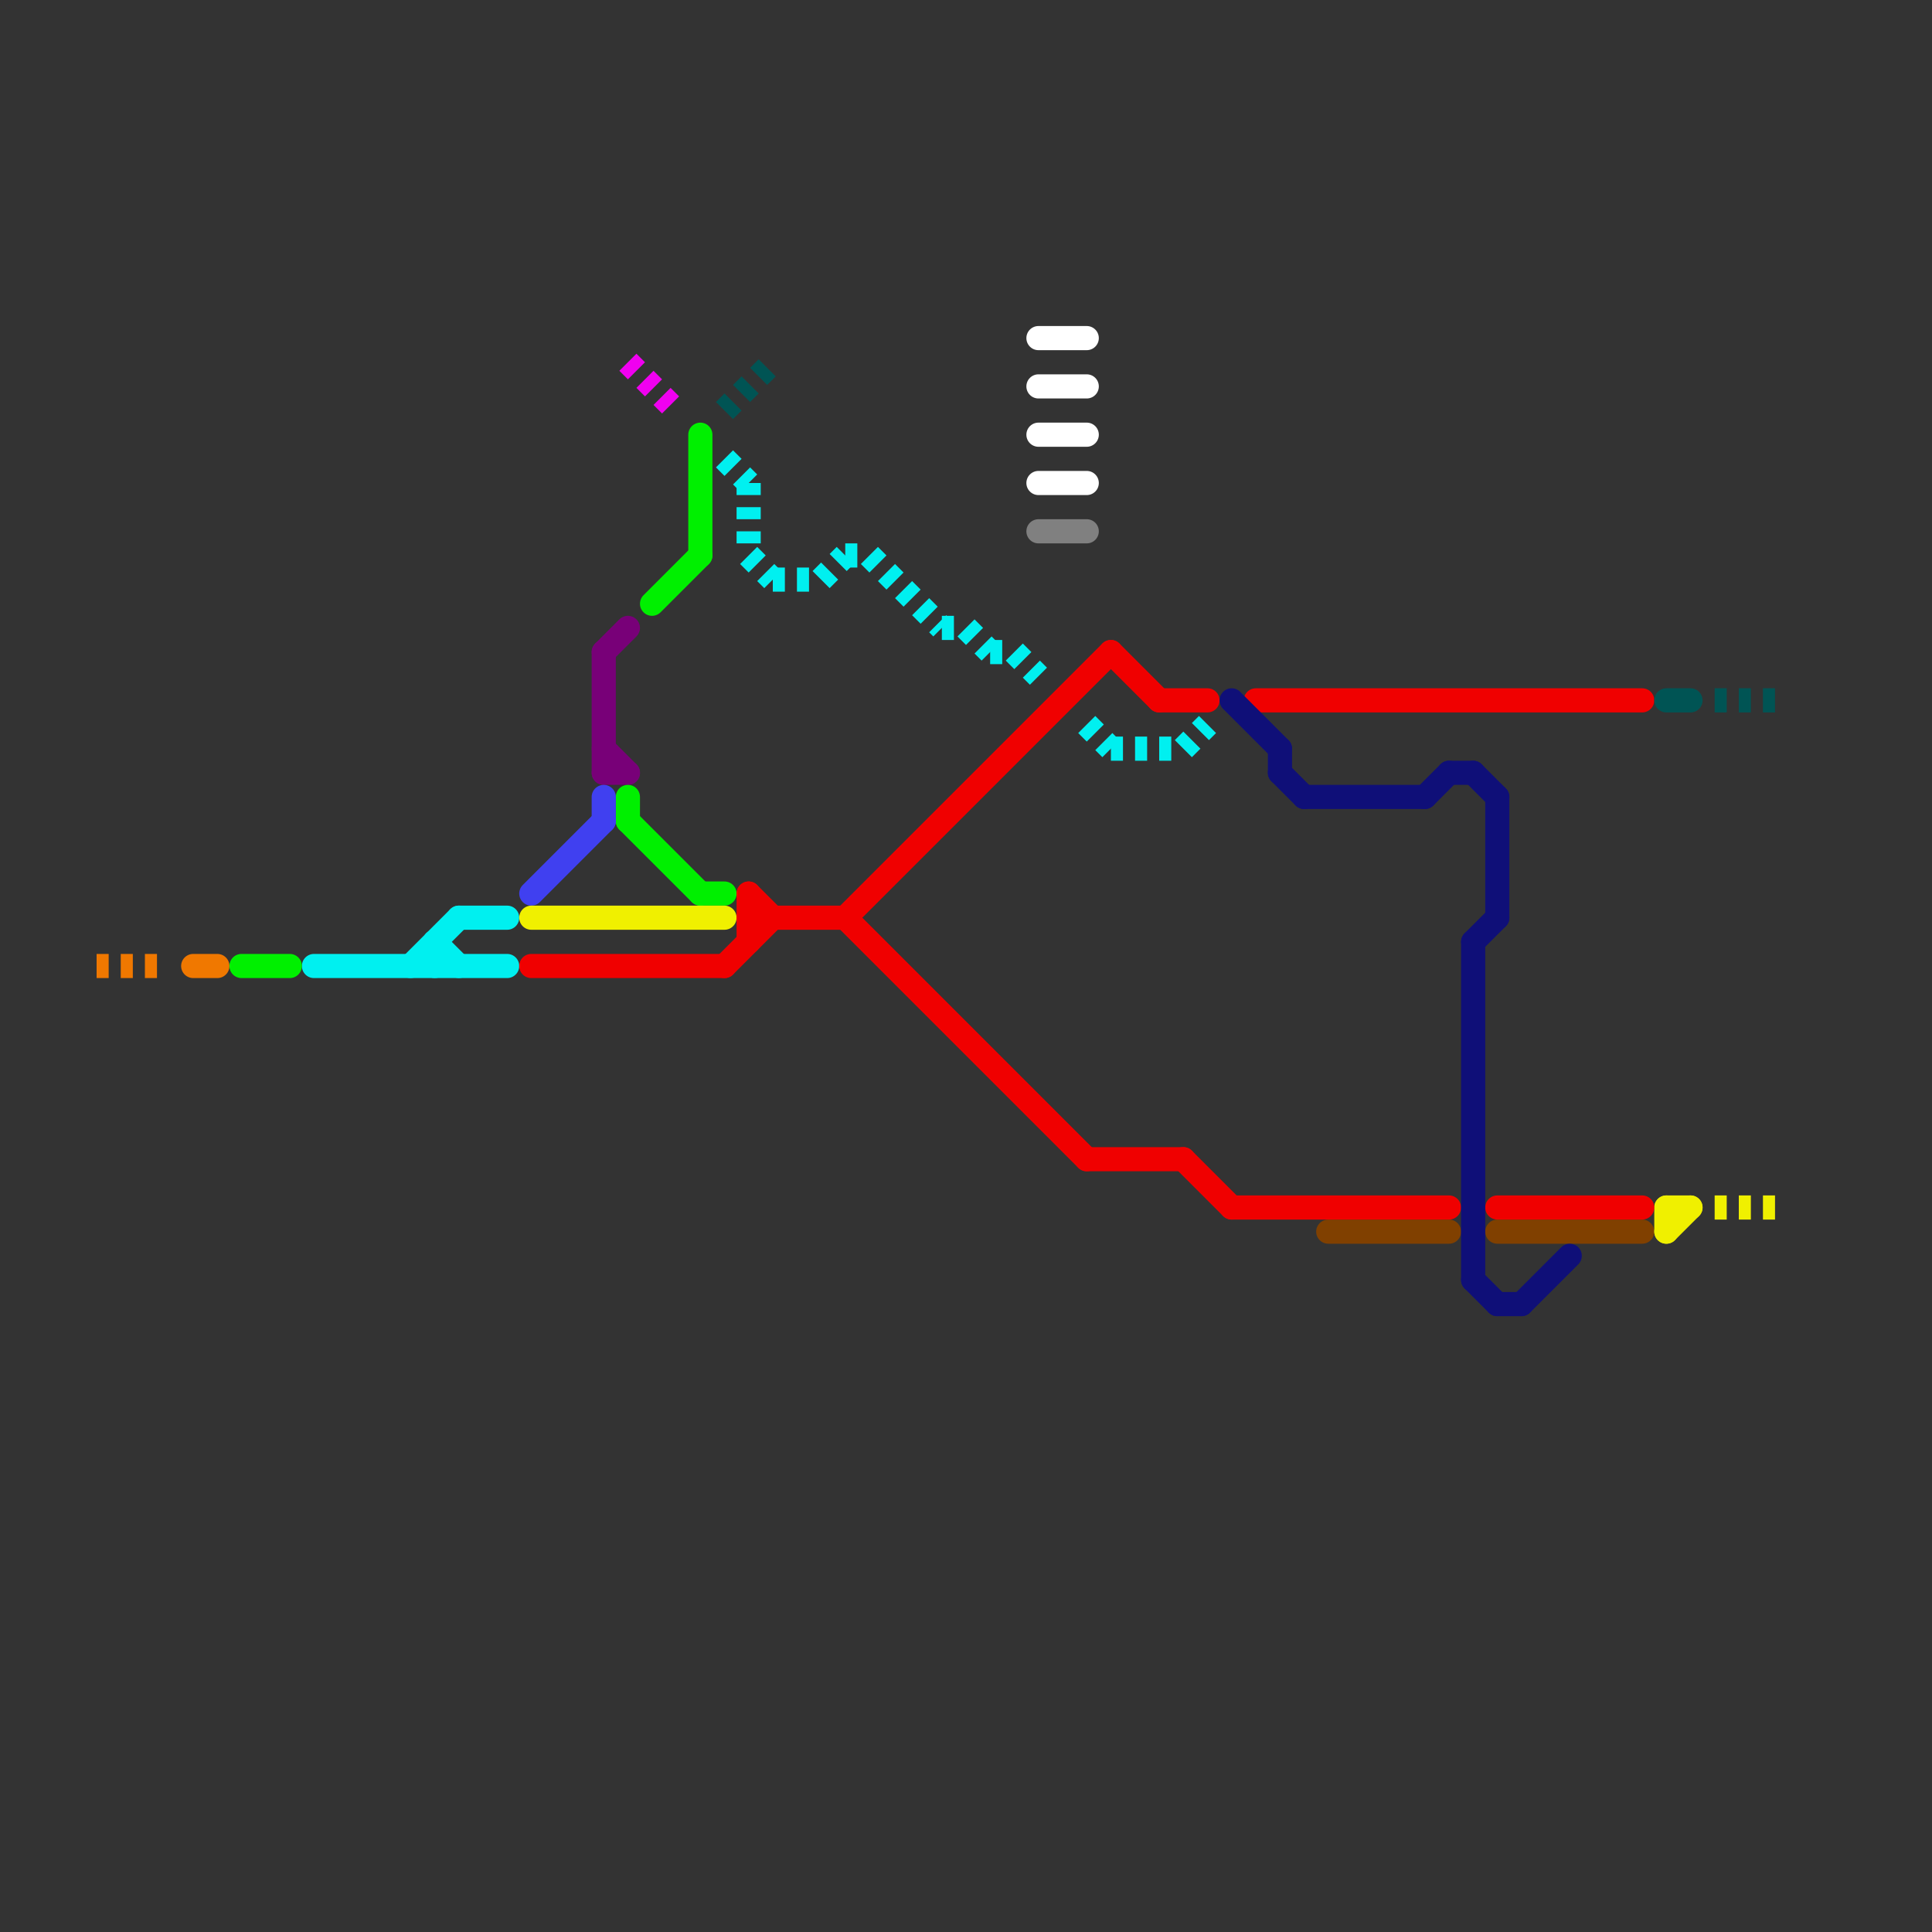 
<svg version="1.1" xmlns="http://www.w3.org/2000/svg" viewBox="0 0 80 80">
<rect x="0" y="0" width="80" height="80" fill="#333333" stroke="none"/>
<style>text { font: 1px Helvetica; font-weight: 600; white-space: pre; dominant-baseline: central; } line { stroke-width: 1; fill: none; stroke-linecap: round; stroke-linejoin: round; } .c0 { stroke: #780078 } .c1 { stroke: #804000 } .c2 { stroke: #808080 } .c3 { stroke: #00f0f0 } .c4 { stroke: #00f000 } .c5 { stroke: #f07800 } .c6 { stroke: #4040f0 } .c7 { stroke: #f0f000 } .c8 { stroke: #f00000 } .c9 { stroke: #005454 } .c10 { stroke: #f000f0 } .c11 { stroke: #ffffff } .c12 { stroke: #0f0f78 } .w1 { stroke-width: 1; }.l2 { stroke-dasharray: .5 .5; stroke-linecap: butt; }</style><defs><g id="ct-xf"><circle r="0.5" fill="#fff" stroke="#000" stroke-width="0.2"/></g><g id="ct"><circle r="0.5" fill="#fff" stroke="#000" stroke-width="0.1"/></g><g id="csm-808080"><circle r="0.4" fill="#808080"/><circle r="0.2" fill="#fff"/></g></defs><line class="c0 " x1="25" y1="27" x2="26" y2="26"/><line class="c0 " x1="25" y1="31" x2="26" y2="32"/><line class="c0 " x1="25" y1="27" x2="25" y2="32"/><line class="c0 " x1="25" y1="32" x2="26" y2="32"/><line class="c1 " x1="55" y1="51" x2="60" y2="51"/><line class="c1 " x1="62" y1="51" x2="68" y2="51"/><line class="c2 " x1="43" y1="22" x2="45" y2="22"/><line class="c3 " x1="17" y1="40" x2="19" y2="38"/><line class="c3 " x1="13" y1="40" x2="21" y2="40"/><line class="c3 " x1="18" y1="39" x2="19" y2="40"/><line class="c3 " x1="19" y1="38" x2="21" y2="38"/><line class="c3 " x1="18" y1="39" x2="18" y2="40"/><line class="c3 l2" x1="34" y1="24" x2="35" y2="23"/><line class="c3 l2" x1="42" y1="27" x2="43" y2="28"/><line class="c3 l2" x1="39" y1="26" x2="40" y2="26"/><line class="c3 l2" x1="35" y1="23" x2="36" y2="23"/><line class="c3 l2" x1="31" y1="20" x2="31" y2="23"/><line class="c3 l2" x1="49" y1="31" x2="50" y2="30"/><line class="c3 l2" x1="36" y1="23" x2="39" y2="26"/><line class="c3 l2" x1="46" y1="31" x2="49" y2="31"/><line class="c3 l2" x1="32" y1="24" x2="34" y2="24"/><line class="c3 l2" x1="31" y1="23" x2="32" y2="24"/><line class="c3 l2" x1="45" y1="30" x2="46" y2="31"/><line class="c3 l2" x1="41" y1="27" x2="42" y2="27"/><line class="c3 l2" x1="40" y1="26" x2="41" y2="27"/><line class="c3 l2" x1="30" y1="19" x2="31" y2="20"/><line class="c4 " x1="29" y1="37" x2="30" y2="37"/><line class="c4 " x1="26" y1="33" x2="26" y2="34"/><line class="c4 " x1="26" y1="34" x2="29" y2="37"/><line class="c4 " x1="29" y1="18" x2="29" y2="23"/><line class="c4 " x1="27" y1="25" x2="29" y2="23"/><line class="c4 " x1="10" y1="40" x2="12" y2="40"/><line class="c5 " x1="8" y1="40" x2="9" y2="40"/><line class="c5 l2" x1="4" y1="40" x2="7" y2="40"/><line class="c6 " x1="22" y1="37" x2="25" y2="34"/><line class="c6 " x1="25" y1="33" x2="25" y2="34"/><line class="c7 " x1="22" y1="38" x2="30" y2="38"/><line class="c7 " x1="69" y1="50" x2="69" y2="51"/><line class="c7 " x1="69" y1="50" x2="70" y2="50"/><line class="c7 " x1="69" y1="51" x2="70" y2="50"/><line class="c7 l2" x1="71" y1="50" x2="74" y2="50"/><line class="c8 " x1="35" y1="38" x2="45" y2="48"/><line class="c8 " x1="46" y1="27" x2="48" y2="29"/><line class="c8 " x1="31" y1="38" x2="35" y2="38"/><line class="c8 " x1="62" y1="50" x2="68" y2="50"/><line class="c8 " x1="45" y1="48" x2="49" y2="48"/><line class="c8 " x1="48" y1="29" x2="50" y2="29"/><line class="c8 " x1="49" y1="48" x2="51" y2="50"/><line class="c8 " x1="31" y1="37" x2="31" y2="39"/><line class="c8 " x1="22" y1="40" x2="30" y2="40"/><line class="c8 " x1="31" y1="37" x2="32" y2="38"/><line class="c8 " x1="52" y1="29" x2="68" y2="29"/><line class="c8 " x1="35" y1="38" x2="46" y2="27"/><line class="c8 " x1="51" y1="50" x2="60" y2="50"/><line class="c8 " x1="30" y1="40" x2="32" y2="38"/><line class="c9 l2" x1="71" y1="29" x2="74" y2="29"/><line class="c9 l2" x1="30" y1="17" x2="32" y2="15"/><line class="c9 " x1="69" y1="29" x2="70" y2="29"/><line class="c10 l2" x1="26" y1="15" x2="28" y2="17"/><line class="c11 " x1="43" y1="16" x2="45" y2="16"/><line class="c11 " x1="43" y1="20" x2="45" y2="20"/><line class="c11 " x1="43" y1="14" x2="45" y2="14"/><line class="c11 " x1="43" y1="18" x2="45" y2="18"/><line class="c12 " x1="61" y1="53" x2="62" y2="54"/><line class="c12 " x1="62" y1="54" x2="63" y2="54"/><line class="c12 " x1="51" y1="29" x2="53" y2="31"/><line class="c12 " x1="61" y1="32" x2="62" y2="33"/><line class="c12 " x1="60" y1="32" x2="61" y2="32"/><line class="c12 " x1="59" y1="33" x2="60" y2="32"/><line class="c12 " x1="63" y1="54" x2="65" y2="52"/><line class="c12 " x1="62" y1="33" x2="62" y2="38"/><line class="c12 " x1="53" y1="31" x2="53" y2="32"/><line class="c12 " x1="54" y1="33" x2="59" y2="33"/><line class="c12 " x1="61" y1="39" x2="61" y2="53"/><line class="c12 " x1="53" y1="32" x2="54" y2="33"/><line class="c12 " x1="61" y1="39" x2="62" y2="38"/>
</svg>
